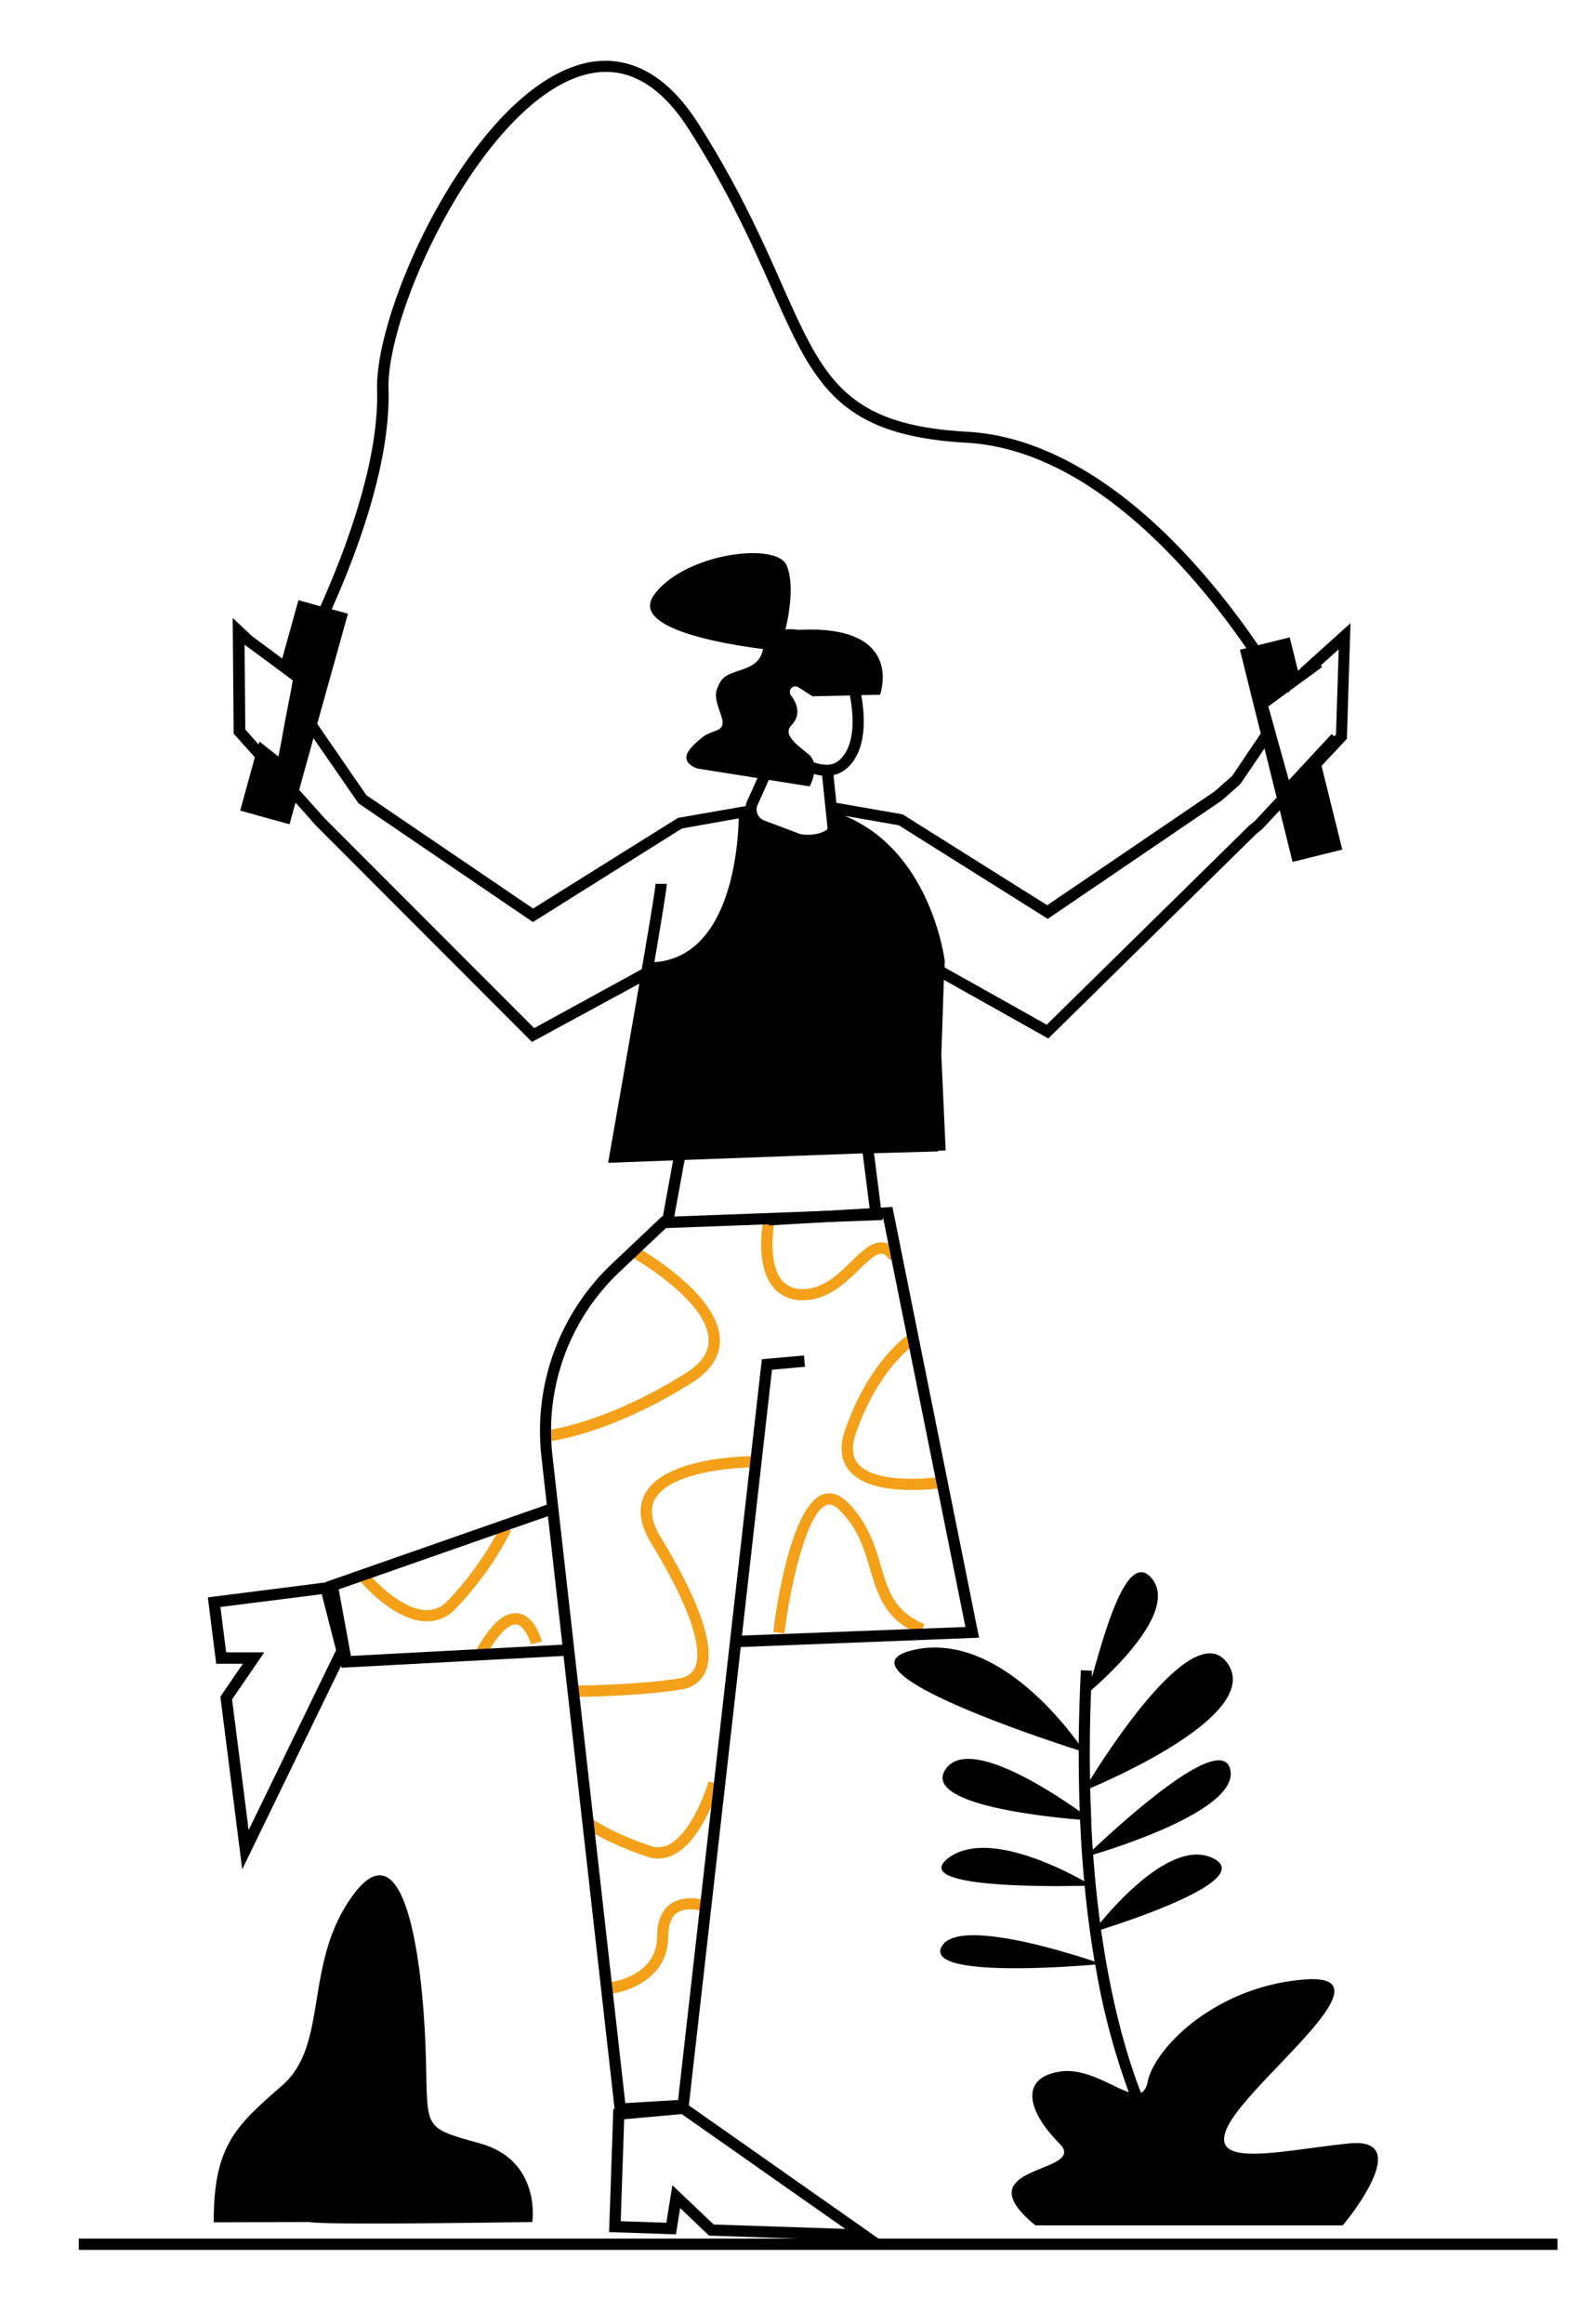<svg id="Capa_1" data-name="Capa 1" xmlns="http://www.w3.org/2000/svg" viewBox="0 0 421 619"><title>Mesa de trabajo 20</title><path d="M113.78,431.88h-.49c-8.48-.36-16.83-10.14-17.18-10.56l2.29-1.93c.08.09,7.86,9.19,15,9.49a7.29,7.29,0,0,0,5.7-2.3,85.85,85.85,0,0,0,14.41-20.18l2.7,1.31a87.2,87.2,0,0,1-15,21A10.26,10.26,0,0,1,113.78,431.88Z" fill="#f4a019"/><path d="M129.38,441.18l-2.62-1.46c4-7.17,7.68-10.43,11.21-10,4.47.57,6.23,6.81,6.41,7.52l-2.9.76h0c-.34-1.3-1.79-5-3.89-5.3C136.61,432.6,133.85,433.18,129.38,441.18Z" fill="#f4a019"/><path d="M245.18,435.38c-9.34-3.84-11.28-10.46-13.35-17.47-1.54-5.25-3.14-10.68-8.07-15.61-1.93-1.93-3.09-1.53-3.47-1.4-5.44,1.88-9.8,22-11.26,34.19l-3-.36c.41-3.43,4.27-33.56,13.26-36.67,1.51-.52,3.88-.58,6.57,2.12,5.47,5.47,7.26,11.53,8.83,16.88,1.94,6.58,3.61,12.25,11.61,15.55Z" fill="#f4a019"/><path d="M242.83,396.88c-5.7,0-13-.91-16.53-5.13-2.3-2.77-2.66-6.48-1.07-11,6.47-18.48,16.56-25.07,17-25.34l1.61,2.53c-.09.06-9.68,6.39-15.77,23.8-1.24,3.53-1.06,6.18.54,8.12,4.11,5,16.9,4.24,21.48,3.55l.45,3A55.14,55.14,0,0,1,242.83,396.88Z" fill="#f4a019"/><path d="M213.91,346.33a9.76,9.76,0,0,1-7.9-3.46c-4.82-5.83-2.77-17-2.68-17.43l2.95.56c0,.1-1.88,10.22,2.05,15a6.79,6.79,0,0,0,5.58,2.37c5.42,0,9.46-3.94,13-7.42,2.92-2.84,5.43-5.29,8.33-5,1.64.15,3.09,1.16,4.43,3.08l-2.45,1.72c-.8-1.14-1.56-1.75-2.26-1.81-1.52-.16-3.67,2-6,4.19C225.25,341.74,220.55,346.33,213.91,346.33Z" fill="#f4a019"/><path d="M146.39,383.89l-.32-3c.15,0,15.32-1.79,36.56-15.06,4.26-2.67,6.28-5.61,6.19-9-.3-10.75-21-22.3-21.26-22.42l1.45-2.62c.92.5,22.47,12.51,22.81,25,.12,4.49-2.43,8.41-7.6,11.64C162.34,382.07,147,383.82,146.39,383.89Z" fill="#f4a019"/><path d="M153.06,452l0-3c.17,0,17.2-.15,27.87-1.93a5.19,5.19,0,0,0,4.26-2.89c1.36-3,1.65-11.2-11.66-33.07-3.13-5.15-3.66-9.64-1.57-13.36,5.47-9.74,27.4-9.85,28.33-9.85v3c-5.86,0-21.89,1.51-25.72,8.33-1.52,2.7-1,6.17,1.52,10.32,10.7,17.58,14.68,29.65,11.83,35.88a8.11,8.11,0,0,1-6.5,4.6C170.48,451.86,153.76,452,153.06,452Z" fill="#f4a019"/><path d="M175.4,495.05a9.35,9.35,0,0,1-2.92-.48c-11-3.67-16.52-7.66-16.75-7.82l1.77-2.43c.05,0,5.41,3.89,15.93,7.4a5.92,5.92,0,0,0,4.87-.43c6.54-3.42,10.47-16.63,10.51-16.77l2.88.85c-.18.59-4.33,14.56-12,18.58A9.14,9.14,0,0,1,175.4,495.05Z" fill="#f4a019"/><path d="M163.15,531l-.4-3,.2,1.49-.2-1.49c.5-.06,12.35-1.8,12.35-12.16,0-4.05,1.19-7,3.54-8.66,3.82-2.75,9.13-1,9.35-1l-1,2.85s-4.1-1.31-6.65.54c-1.52,1.1-2.29,3.19-2.29,6.22C178.1,526.29,168.32,530.34,163.15,531Z" fill="#f4a019"/><polygon points="176.05 327.18 179.85 306.35 182.8 306.88 179.67 324.04 231.75 322.1 229.81 306.73 232.78 306.36 235.14 324.98 176.05 327.18"/><path d="M234.08,596.29,183.54,560.8l-.6-.42-.45-.32-18.72,1.69-.35,0-1.12,32.8,17.81.61,1.12-7,7.69,7.33,23.15.79,23.14.79Zm-43.92-3.75-11-10.47-1.61,10-12.16-.41.93-27.16,15.33-1.38,43.57,30.59Z"/><path d="M87.93,421.35l-1.08.14-31.47,4,2.23,17.68h7.11l-6,8.76,5.82,46,26.37-54.3h0l1.77-3.65ZM66.25,487.47l-4.41-34.81,8.58-12.53-10.16,0-1.53-12.08,27-3.41,3.82,14.92Z"/><path d="M260.88,436.23,237.79,321.49l-33.06,1.93.18,3,30.45-1.79,21.88,108.74-59.54,2.29,8-70.8,8.8-.8-.28-3-11.22,1L180.68,559.37l-14.07.83L147.18,387.52A58.27,58.27,0,0,1,165,338.87l13.54-12.78-2.06-2.18L163,336.68a61.28,61.28,0,0,0-18.75,51.18l1.45,12.94L86.83,421.38,91,444.23l59.16-3.15L163.79,562l.16,1.41,19.43-1.14,14-123.55ZM93.5,441.09l-3.25-17.73L146,403.86l3.85,34.23Z"/><path d="M212.83,167.78a13.39,13.39,0,0,0-3.55-.1c1.32-5.36,2.2-12.92.28-17.15-2.86-6.31-27.37-3.08-35.33,8-6.42,8.93,19,13.08,29.07,14.35-1.14,6.5-8.9,4.91-11.22,8.54s-1.09,5.43.2,9.61-2.34,3.05-5.3,5.51-6.78,5.85-1.33,8.14l16.18,2.57-2.67,5.95a6,6,0,0,0,3.38,8.14l12.8,4.82a6,6,0,0,0,5.83-.87,6,6,0,0,0,2.32-5.42l-1.4-13.41h0a8,8,0,0,0,3.89-2.12c5-4.8,4.53-13.39,3.51-19.18l5-.1S241.33,166.3,212.83,167.78Zm6.5,55.13a3,3,0,0,1-2.94.44l-12.79-4.81a3.07,3.07,0,0,1-1.74-1.69,3,3,0,0,1,0-2.42l3-6.69,10.88,1.73a11.9,11.9,0,0,0,1.15-3.31h0a12.74,12.74,0,0,0,2.16.44h0l1.41,13.58A3,3,0,0,1,219.33,222.91Zm7.12-37.68c1,5.17,1.57,13-2.54,17a5,5,0,0,1-3.86,1.47,10,10,0,0,1-3.23-.67h0a4.42,4.42,0,0,0-1.5-2.22c-3.67-2.93-6.72-5.27-4.37-7.72s1.69-5.44-.16-7.81l-.05-.07a1.49,1.49,0,0,1,2-2.14l3.75,2.4,10-.21Z"/><rect x="21" y="596.29" width="394" height="3"/><path d="M82.42,591.87c2.73.91,59.42,0,59.42,0s2.46-16.38-13.92-20.93-13.65-3.64-14.56-26.39-5.46-58.23-19.11-40-6.37,40-19.11,51-18.2,16.38-18.2,36.4Z"/><path d="M359.49,570.94c-18.19,1.82-39.12,7.28-31.84-5.46s43.67-40,20-38.21-40,18.19-41.86,27.29c-.32,1.62-.94,2.5-1.78,2.9-3.48-9-7.79-23.23-10.63-43.46,9-2.83,40.88-13.54,29.88-19-10.26-5.13-24.84,10.81-30.13,17.21-.75-5.61-1.38-11.67-1.85-18.19,8.38-2.53,38.89-12.46,36.53-22.67s-29,14.19-36.63,21.36c-.17-2.5-.32-5.09-.44-7.73H291l-.22-.17c-.13-2.75-.22-5.57-.29-8.48,8.79-3.75,45.47-20.36,36.64-33.2-8.48-12.34-30.25,20.65-36.68,31-.13-7.47-.06-15.42.28-23.88,5.4-4.7,23.19-21.24,16.2-29.77-6.73-8.23-12.84,15.5-16,26.3,0-.58,0-1.16.08-1.75l-3-.15q-.51,10.26-.58,19.58c-5.34-7.38-23.33-29.53-43.87-25-22.33,5,33.5,23.45,43.87,26.78q0,8.5.27,16.26c-8.37-5.93-29.94-19.94-35.77-11.19-6.1,9.14,25.43,12.54,35.86,13.4.25,5.78.63,11.24,1.1,16.38-6.34-3.56-26.35-13.72-36.23-6.13-10.45,8,27.38,7.56,36.34,7.34.71,7.38,1.63,14.09,2.66,20.18-7.75-2.59-36.88-11.74-40.82-3.86-4,8,32.43,5.4,41,4.67a186.48,186.48,0,0,0,8.93,34c-4.6-1.52-11.55-6.62-18.5-5.47-10.92,1.82-8.19,10.92,0,19.11s-26.39,5.46-6.37,21.84h81.89S377.69,569.12,359.49,570.94Z"/><path d="M359.85,166l-13.33,12v.14l-.67.49-2.2-8.85-8.41,2.08A206.06,206.06,0,0,0,319.9,152c-20.21-23.08-41.73-35.89-62.23-37-32.7-1.81-38.29-14.4-49.44-39.49-5.11-11.51-11.48-25.85-22.18-42.62-11.2-17.55-23.58-18.15-32-15.56-28.72,8.85-54.2,64.81-53.57,86.48.56,18.88-8.33,42.53-15.11,57.68l-5.85-1.62L75.2,175.41l-8-5.93L62,164.62l.26,30.81,1.15,1.28.3.34,4.19,4.67L64,215.92l13.15,3.64,1.6-5.77L84.27,220l57.48,57.54L170.36,262c-2.47,14.36-5.56,31.94-8,45.9l-.33,1.83,17.36-.64,3.07-.12,47.44-1.75.9,0,2.12-.05,17.06-.46v-.2l2-.07L250.82,281,251.5,261l27.83,15.61,55.35-54.42,1.54-1.25,4.78-5.09,3.41,13.74,13.25-3.29L352.13,204l6.75-7.19ZM77.71,183l-.8,4.12L76,191.8,75,197.33l-.81,4.19-5.06-4-.22.8-3-3.41-.55-.61-.19-22.61v0l.21.2,9.06,6.68.86.64L78,181.23Zm15-19.52-4.33-1.2c6.88-15.37,15.71-39.1,15.14-58.59-.62-21.08,24.85-75.33,51.45-83.52,10.8-3.32,20.42,1.49,28.59,14.31,10.58,16.58,16.9,30.8,22,42.22C216.76,102,223,116,257.5,117.93c33.13,1.84,60.7,34.62,74.6,54.72l-1.71.42,5.54,22.32-7.62,11.3-4.65,4.1-44.61,30.33-38.3-24.05-.25-.15-17.64-3.08-.51-.09-.51,3,.87.15a5.89,5.89,0,0,1-2.21,4h0c-1.38,1-3.61,1.76-7.21,1.32h0c-3.35-.41-7.9-1.83-14.06-4.9l-.46-2.62h0l-18.12,3.16L142.05,242,97.6,211.8l-13.07-19Zm49.62,110.38-55.84-55.9-6.77-7.56,1.65-6,1.24-4.47.91-3.3,12,17.35L142,245.61l39.71-24.93L196.84,218c-.18,7.88-2.25,36.85-22.48,38.3,1.89-11.09,3.31-19.8,3.3-20.86l-3,0c0,1.07-1.54,10.33-3.66,22.72h0Zm192-55.14-1.52,1.23-53.91,53-27.22-15.27.06-1.62s-3.4-29.08-26.62-38.74l14.36,2.5,39.7,24.94,46.31-31.5,5-4.4,6.45-9.52,1,4.09.74,3,1.5,6Zm21.65-23.08-.48.51-.68-.62-3.73,4-7.67,8.29-1.39-5-2.18-7.78,0-.08,0,0-1.06-3.78-.85-3,2.82-2.07,2.44-1.79.12.2.38-.56,2.1-1.55.44-.32.46-.33,2.75-2,2.82-2.07-.33-.46,4.77-4.28Z"/></svg>